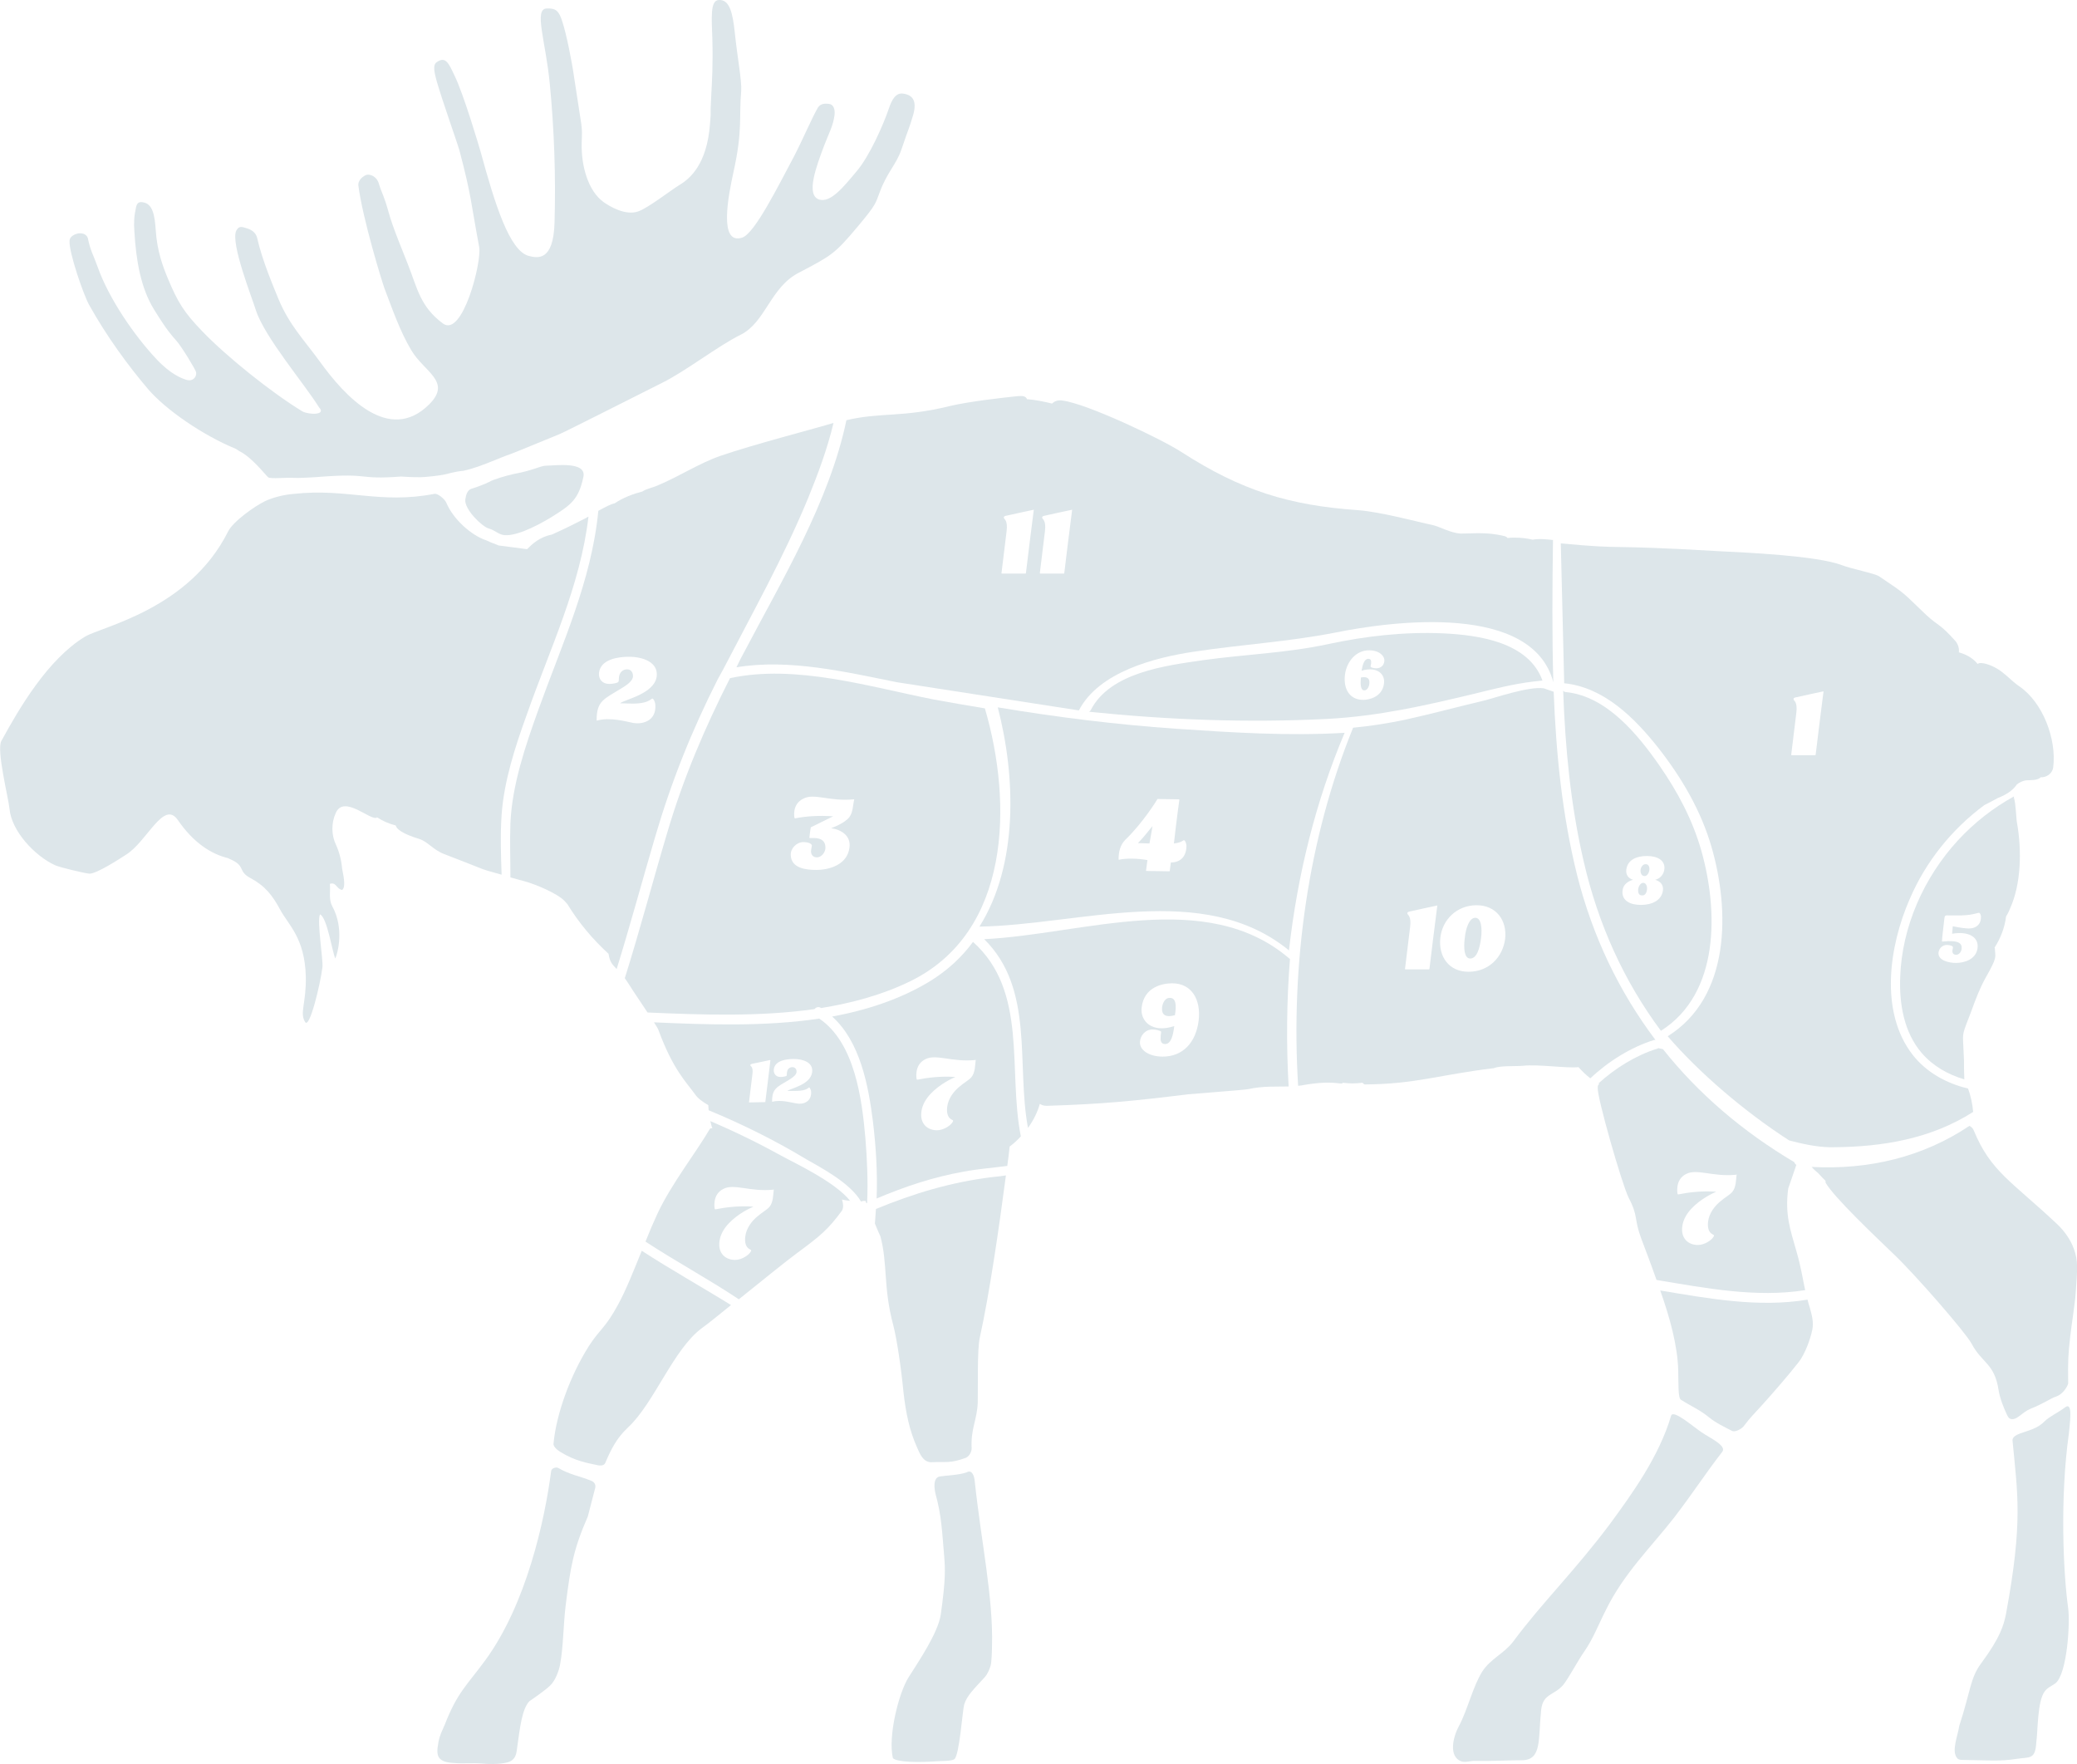 <?xml version="1.0" encoding="UTF-8" standalone="no"?>
<!-- Generator: Adobe Illustrator 23.0.3, SVG Export Plug-In . SVG Version: 6.00 Build 0)  -->

<svg
   xmlns:dc="http://purl.org/dc/elements/1.1/"
   xmlns:cc="http://creativecommons.org/ns#"
   xmlns:rdf="http://www.w3.org/1999/02/22-rdf-syntax-ns#"
   xmlns:svg="http://www.w3.org/2000/svg"
   xmlns="http://www.w3.org/2000/svg"
   xmlns:sodipodi="http://sodipodi.sourceforge.net/DTD/sodipodi-0.dtd"
   xmlns:inkscape="http://www.inkscape.org/namespaces/inkscape"
   version="1.1"
   id="Layer_1"
   x="0px"
   y="0px"
   viewBox="0 0 612 519.7"
   style="enable-background:new 0 0 612 519.7;"
   xml:space="preserve"
   sodipodi:docname="los2.svg"
   inkscape:version="0.92.4 (unknown)"><defs
   id="defs431" /><sodipodi:namedview
   pagecolor="#ffffff"
   bordercolor="#666666"
   borderopacity="1"
   objecttolerance="10"
   gridtolerance="10"
   guidetolerance="10"
   inkscape:pageopacity="0"
   inkscape:pageshadow="2"
   inkscape:window-width="1366"
   inkscape:window-height="703"
   id="namedview429"
   showgrid="false"
   inkscape:zoom="16.594189"
   inkscape:cx="475.83916"
   inkscape:cy="263.22056"
   inkscape:window-x="1280"
   inkscape:window-y="0"
   inkscape:window-maximized="1"
   inkscape:current-layer="kostrets-losya" />
<style
   type="text/css"
   id="style354">
	.st0{fill:#DDE6EA;}
</style>
<path
   class="st0"
   d="M266.2,27.6c-2.2-0.4-3.4,1.7-4.3,4.4c-1.6,4.7-5.7,14.1-9.6,18.6c-3.7,4.4-7.5,9.2-10.9,8.2  c-4.1-1.3-0.8-9.9,1.4-15.8c1.4-3.7,2.7-5.9,3.1-9.1c0.2-1.7-0.3-3.2-1.7-3.3c-0.9-0.1-2.4-0.2-3.2,1.1c-2,3.5-4.3,9.1-7.1,14.5  c-4.5,8.4-11.5,22.6-15.2,23.8c-7,2.3-4.1-12.3-2.6-19.2c2.8-12.6,1.6-16.1,2.3-24c0.2-3.1-1.1-9.6-1.9-17.3  c-0.6-5.6-1.5-9.7-4.7-9.5c-2.6,0.1-2.1,5.4-1.9,11.5c0.2,7.4-0.1,12.6-0.3,16.1c-0.5,9,0.1,2.9-0.4,9c-0.9,11.7-5.8,16-9,17.9  c-2.6,1.6-9.4,6.9-12.2,7.8c-3.7,1.3-8.4-1.5-10.2-2.8c-4.4-3.2-6.6-10.4-6.4-17.5c0.2-5.4,0.2-3-2.2-19c-0.7-5-2.3-13-3.5-16.6  c-1-3.3-2-4-4.6-3.9c-3.9,0.1-0.3,9.6,0.9,22.2c1.3,13.4,1.8,27.3,1.4,40.8c-0.3,11.7-5.1,10.5-7.6,9.9c-5.7-1.5-10-15.4-14.1-30.4  c-0.6-2.1-5.1-17.3-7.8-22.8c-1.7-3.6-2.6-5.7-5.2-3.9c-0.9,0.6-1.1,1.8,0,5.7c1.9,6.5,5.9,17.6,6.7,20.4  c3.6,13.7,3.2,14.5,5.8,28.4c0.8,4.3-4.9,26.8-10.7,22.5c-6.7-5-7.5-10.3-10.3-17.4c-1.3-3.4-4.5-10.9-5.7-15.4  c-1.5-5.4-1.9-5.2-2.9-8.5c-0.7-2.2-2.7-2.7-3.5-2.5c-0.9,0.2-2.7,1.5-2.5,3.2c1.3,9.9,6.9,28.1,7.7,30.3c2.3,6,4.5,12.5,7.9,18.2  c3.8,6.4,12,9.2,5.3,15.9c-11.9,11.9-25-2.5-32.2-12.5c-4.9-6.7-9-10.8-12.2-18.4c-1.6-3.9-4.9-11.7-6.3-18  c-0.5-2.2-2.5-2.8-3.6-3.1c-0.8-0.2-1.8-0.7-2.6,0.9c-1.7,3.7,4.7,19.8,5.8,23.4c2.6,8,14.4,21.8,18.6,28.6c2.3,2.4-3.1,2.2-4.9,1.2  c-8.9-5.4-22.2-16-29.5-23.6c-5.4-5.6-7.2-8.5-10.2-15.7c-1.4-3.4-3.1-7.9-3.5-14c-0.3-4.5-0.9-7.9-3.8-8.3c-1.2-0.2-1.7,0.2-2,1.4  c-0.6,2.7-0.7,4.7-0.5,7.2c0.5,8.6,1.9,16.7,5.8,23c3.9,6.3,5.1,7.5,6.5,9.1c1.5,1.6,5.8,8.7,5.9,9.4c0.2,1.4-1,2.8-2.9,2.2  c-1.3-0.4-4.6-1.6-8.8-6.1c-6.5-6.9-14-17.8-17.3-27.1c-1.2-3.4-2.2-4.9-2.9-8.5c-0.4-1.4-2-1.6-3-1.4c-0.8,0.2-2.4,0.8-2.4,2.2  c-0.2,3.4,4.1,15.8,5.7,18.7c5.2,9.4,11.7,18.2,17.4,24.9c5.3,6.2,16.3,13.7,25.8,17.6c0.4,0.2,0.8,0.5,1.1,0.7  c3.7,1.8,7.5,6.8,8.5,7.7c0.6,0.6,5.8,0,7.7,0.2c0.8,0.1,6.6-0.2,7.4-0.3c15.5-1.2,10.9,0.9,24.1-0.1c2.1,0.1,2.4,0.2,5.8,0.2  c1.2,0,5.8-0.5,7-0.8c3.1-0.8,4.4-1,5.6-1.1c5-1.1,10.7-3.9,13.8-4.9c0.7-0.2,13.9-5.7,14.5-5.9c2.3-1,23-11.5,30.2-15.1  c6.9-3.4,16.5-10.9,23.2-14.2c7.3-3.7,8.7-13.9,17-18.2c9.7-5.1,10.6-5.5,17.4-13.6c5.7-6.8,5.2-6.8,6.5-10.1  c2.2-6,4.9-8.2,6.4-12.6c2.4-7.1,2.2-5.9,3.5-10.3C270.2,29.8,269,28,266.2,27.6z"
   id="path356" />
<path
   class="st0"
   d="M147.8,240.1c0.7-10,4-20.1,7.4-29.5c6.8-19.4,15.8-37.9,18.2-58.4c-0.2,0.1-0.4,0.2-0.7,0.4  c-2.9,1.5-6.3,3.2-10.1,4.9c-3.6,0.7-5.8,2.8-7.3,4.3c-2.8-0.4-5.6-0.7-8.4-1.1c-0.8-0.4-2-0.7-3.6-1.5c-4.3-1.4-9.7-6.1-11.8-11.1  c-0.4-1-2.5-2.8-3.5-2.6c-16,3.1-25.8-1.7-41.3,0c-3.1,0.2-6.7,1.2-8.7,2.2c-2.9,1.4-9.3,5.9-10.8,8.9c-11.5,23-37.3,28-42.2,31  c-11,6.7-19.4,21.2-24.6,30.7c-1.5,2.7,2.1,16.8,2.4,20c0.6,6.6,7.5,13.9,13.4,16.6c1.2,0.6,8.8,2.4,10.1,2.5  c2.1,0.1,9-4.4,10.7-5.5c6.3-3.8,11.2-16.4,15.4-10.3c4.6,6.7,9.8,10,14.7,11.2c0.5,0.2,1,0.5,1.5,0.7c3.6,1.8,1.6,3.3,5.2,5.2  c4.3,2.3,6.5,5.1,8.8,9.4c2.4,4.4,7.2,8.3,7.5,19.5c0.2,7.9-1.9,10.8-0.2,13.5c1.3,2.2,4.5-11.2,5.1-16.1c0.3-1.9-1.7-13.9-0.7-15.6  c2.1,0.9,3.6,11.1,4.5,13c0.7-1.6,2.7-8.8-0.9-15.4c-1.1-2-0.5-4.3-0.7-6.6c1.9-0.6,1.9,1.5,3.6,1.8c1.3-0.9,0.2-5,0-6.3  c-0.2-2.4-0.8-4.8-1.8-7c-1.4-2.9-1.4-6.4-0.1-9.3c2.4-5.8,10.7,2.7,12.2,1.2c1.7,1.1,3.5,1.9,5.5,2.4c0.2,1,1.8,2.4,7,4  c2.3,0.7,4.1,3.2,7.2,4.4c3.7,1.4,9.5,3.7,10.5,4.1c1.1,0.5,3.5,1.2,6.5,2C147.6,251.9,147.4,246,147.8,240.1z"
   id="path358" />
<path
   class="st0"
   d="M171.9,140.5c1-4.7-8.5-3.3-11-3.3c-1.6,0-3.8,1.4-9.3,2.4c-2.4,0.5-6.4,1.7-7.5,2.4c-1.1,0.6-4.4,1.8-5.2,2  c-1.2,0.4-1.6,1.8-1.8,3.2c-0.3,2.9,5,8,6.9,8.5c1.8,0.5,2.5,1.5,4.2,1.9c3.2,0.6,9.1-2.1,14.2-5.2  C168.2,148.8,170.5,147.2,171.9,140.5z"
   id="path360" />
<path
   class="st0"
   d="M189.1,368.5c-2.4,5.9-4.6,11.5-7,15.9c-3.8,7-5.4,7.2-8.6,12.2c-5.5,8.7-9.6,20-10.4,28.7  c-0.1,0.6,0.5,1.5,1.9,2.4c4.5,2.8,8,3.3,11.2,4c0.5,0.1,1.7,0.2,2.1-0.6c1.8-4.2,3.4-7.4,6.7-10.5c7.7-7.1,13.4-23.1,21.8-29.3  c1.7-1.2,4.9-3.8,8.6-6.8C206.7,379.1,197.7,374.1,189.1,368.5z"
   id="path362" />
<path
   class="st0"
   d="M296.4,346.3c-1.4,0.2-2.7,0.4-4.1,0.5c-12.1,1.5-23.1,4.8-34.2,9.4c-0.1,1.4-0.2,2.8-0.3,4.3  c0.8,2,1.5,3.5,1.6,3.7c2.2,8,0.8,15,3.8,26.2c1,3.8,2.3,12.3,3,19.6c0.7,6.3,1.8,11.5,4,16.4c0.8,1.8,1.7,4.3,4.1,4.4  c4.7-0.2,5.6,0.4,10.3-1.3c0.9-0.4,1.7-1.6,1.7-2.8c-0.3-5.8,1.6-8.3,1.8-13.5c0.1-4.2-0.2-15.6,0.6-19.1  C291.5,381.5,294.4,361.6,296.4,346.3z"
   id="path364"
   inkscape:label="golyashka-losya" />
<path
   class="st0"
   d="M611.1,368c-1-2.8-2.8-5.3-4.9-7.3c-13.5-12.7-19.6-15.5-24.6-27.6c-0.2-0.6-0.7-1.1-1.3-1.4  c-13.7,9.2-29.7,13-46.5,12.1c0.6,0.7,1.3,1.3,2,1.9c0.7,0.8,1.4,1.5,2.1,2.2c0,0.2,0,0.3,0,0.5c2.3,4.2,15.1,16.3,20.2,21.2  c6.3,6,21,22.9,22.8,26.2c3.1,5.9,6.8,5.8,8,13.8c0.4,2.5,1.6,5.4,2.5,7.3c0.4,0.9,0.9,1.3,1.8,1.2c1.5-0.2,2.7-2,5-3  c4.4-1.8,6-3.1,7.5-3.6c2.3-0.7,3.6-3.3,3.7-3.9c-0.1-6.6,0-8.6,0.6-13.8c0.3-2.9,1.4-9.7,1.6-12.7  C612.1,373.9,612.4,371.6,611.1,368z"
   id="path366"
   inkscape:label="golyashka-losya" />
<path
   class="st0"
   d="M532.6,382.9c-14.3,2.4-29.1-0.3-43.4-2.7c2.8,7.9,5.1,16.2,5.3,23.5c0.1,3.8-0.1,8.2,0.8,8.7  c2.8,1.8,5.5,2.9,8.3,5.2c2.1,1.7,4.5,2.8,6.8,4c0.9,0.4,2.7-0.6,3.3-1.3c2.4-3.1,2.3-2.8,5.2-6c3.1-3.4,8.3-9.4,11.1-13  c1.8-2.3,3.4-6.6,4-9.5c0.5-2.3-0.2-4.6-0.8-6.8C532.9,384.2,532.8,383.6,532.6,382.9z"
   id="path368" />
<path
   class="st0"
   d="M143.1,489c-5.4,7.4-8.3,9.5-12,19c-0.9,2.2-1.4,2.8-1.9,5.2c-0.4,2.3-0.8,4.5,1.2,5.5c0.9,0.5,2,0.6,3.1,0.7  c3.8,0.3,5.2-0.1,9,0.2c1.8,0.2,6.2,0.2,7.9-0.7c1.3-0.7,1.7-1.8,1.9-3.4c0.9-6.5,1.5-12,3.7-14.3c0.9-0.6,4.8-3.3,6.1-4.6  c1.6-1.5,2.6-4.5,2.9-6c1-5.2,1-12.3,1.7-17.8c1.4-11.1,2.2-16.2,6.5-26l2.2-8.5c0.1-0.4,0.1-1.5-1.1-2c-4-1.6-6.1-1.7-9.8-3.8  c-0.7-0.4-2,0.1-2.1,0.9C160.5,448,155.1,472.5,143.1,489z"
   id="path370" />
<path
   class="st0"
   d="M278.2,458.4c0.3,3.7,0.5,6.7-1,17.3c-0.8,5.4-6.6,13.9-9.5,18.5s-6.1,17.4-4.6,23.8c1.3,1.2,7.4,1.3,13.1,0.9  c1-0.1,4.2,0,5-0.6c1.5-1.1,2.4-14.3,2.9-16.1c0.8-2.7,3.1-4.8,6-8c0.9-1,1.4-2.2,1.8-3.5c0.3-1.1,0.4-4.6,0.4-5.8  c0.4-14.2-3.2-30.7-5.1-48.6c-0.1-1.2-0.7-3.5-2.4-2.5c-2.3,0.8-6,0.9-7.9,1.2c-2.1,0.4-1.6,3.7-1.2,5.3  C277.4,446.4,277.6,451.3,278.2,458.4z"
   id="path372" />
<path
   class="st0"
   d="M474.3,449.1c-10.5,14-19.7,22.8-28.4,34.5c-2.7,3.6-6.6,5-9.1,8.8c-2.8,4.4-4.3,11.2-6.9,16.1  c-1.9,3.5-3,9,0.6,10.4c1.3,0.5,2.8-0.2,4.2-0.1c4.8,0.1,9.8-0.2,13.7-0.2c6,0,4.8-6.2,5.7-14.7c0.5-5.1,3.9-4.3,6.6-7.6  c1.7-2.2,4.2-7,6.1-9.7c2.7-3.9,4.2-8,6.4-12.3c5.3-10.8,13.4-18.6,20.1-27.2c5.6-7.3,9.3-13.1,14.2-19.4c1.3-1.8-3.6-4-6.1-5.7  c-2.9-2-8.4-6.8-9-4.9C488.9,429,481,440,474.3,449.1z"
   id="path374" />
<path
   class="st0"
   d="M608.4,414.7c-2.3,1.7-4.5,2.6-6,4.1c-2,2-4.2,2.5-7.1,3.5c-1,0.4-2.4,1-2.3,2.1c1.5,15.9,3.1,23.9-1.9,51  c-0.7,3.5-1.7,7-7.3,14.6c-3.3,4.4-3.1,8.1-6.5,18.5c-0.4,2.9-2.4,7.4-0.6,9.5c0.3,0.4,0.9,0.5,1.4,0.5c7.9,0.1,11,0.5,16.1-0.3  c3.9-0.6,5.5,0.3,5.8-4.8c0.5-3.6,0.3-12.2,2.5-15.1c0.8-1.1,2.1-1.6,3.2-2.4c3.4-2.9,4.3-17.6,3.7-22.1c-1.4-9.9-2.5-32.1,0.2-51.4  C609.8,419.7,611,412.6,608.4,414.7z"
   id="path376" />
<path
   class="st0"
   d="M212.3,134.3c-6.4,2.2-12.9,6.5-19.2,9c-1.1,0.4-2.8,0.8-3.8,1.5c-2.7,0.7-5.7,1.8-8.2,3.5  c-1.1,0.2-2.6,1-4.8,2.2c-2,20.7-10.7,39.2-17.7,58.7c-3.8,10.6-7.7,22-8.2,33.3c-0.2,5.4,0,10.7,0,16c1.3,0.4,2.7,0.7,4,1.1  c3.1,0.8,9.9,3.6,12,5.9c0.3,0.3,0.5,0.6,0.8,0.9c3.3,5.4,7.4,10.3,12.1,14.6c0.4,2.5,1.1,3.1,2.4,4.5c4-12.9,7.5-25.9,11.3-38.8  c4.8-16.4,10.8-31.4,18.5-46.6l1.6-2.9c8.6-16.6,17.8-33,25-50.4c2.9-7.1,5.7-14.6,7.5-22.2C240.8,126.1,221.8,131,212.3,134.3z   M193.5,199.3c-0.7,5.1-9.2,6.7-10.8,7.9l3.7,0.1c5.4,0,5.5-1.9,6-1.4c0.4,0.3,0.7,1.3,0.7,1.8c0.3,4.4-3.3,5.8-6.5,5.3  c-2.1-0.4-6.8-1.8-10.7-0.7c0,0-0.1,0-0.1-0.1c0-5.7,2.1-6.2,7.3-9.4c2.2-1.3,3.3-2.4,3.4-3.4s-0.4-2.2-1.7-2.2  c-1.2,0-2.2,0.8-2.4,2.2c-0.1,0.7,0,1.2-0.2,1.5s-1.5,0.6-2.7,0.6c-2.1,0-3.2-1.5-3-3.3c0.5-4,5.7-4.7,8.8-4.7  C189.3,193.5,194,195,193.5,199.3z"
   id="sheya-losya"
   inkscape:label="sheya-losya" />
<path
   class="st0"
   d="M457.6,159.1c-0.9-0.1-4-0.5-6-0.1c-1.7-0.4-3.4-0.6-5.2-0.6c-0.8,0-1.5,0-2.2,0.1c-0.2-0.3-0.6-0.5-1.1-0.6  c-5-1.2-8.8-0.7-12.8-0.7c-2.9-0.2-6.3-2.1-8.1-2.5c-4.4-0.9-15.3-3.9-22.1-4.4c-20.1-1.4-34.3-5.7-52.1-17.2  c-5.7-3.7-27.7-14.2-35-15.1c-1.3-0.2-2.3,0.2-3,0.9c-2.4-0.6-4.9-1.1-7.4-1.3c-0.3-0.9-1.3-1-2.6-0.9c-4.1,0.4-14.6,1.6-20,2.9  c-14.2,3.5-20.5,1.8-30.6,4.2c-5,24-19.2,47.5-29.9,67.9c-0.9,1.6-1.7,3.2-2.5,4.9c15.5-2.6,32.3,1.4,47.3,4.4l53.6,8.3  c5.9-11.4,22.5-15.6,33.9-17.3c13.8-2.1,27.7-2.9,41.5-5.6c17.2-3.5,58.2-8.8,64.4,14.6C457.3,187,457.4,173,457.6,159.1z   M304.6,150.3c-0.4,2.8-2.3,18.5-2.3,18.5c0,0.2-0.2,0.2-0.2,0.2h-6.9c0,0-0.1,0-0.1-0.2l1.5-12.3c0.4-3.2-0.7-3.5-0.8-3.9  c-0.1-0.4,0.2-0.6,0.9-0.7c0.3-0.1,7.8-1.7,7.8-1.7S304.7,150.1,304.6,150.3z M313.6,168.8c0,0.2-0.2,0.2-0.2,0.2h-6.9  c0,0-0.1,0-0.1-0.2l1.5-12.3c0.4-3.2-0.7-3.5-0.8-3.9c-0.1-0.4,0.2-0.6,0.9-0.7c0.3-0.1,7.8-1.7,7.8-1.7s0.1-0.1,0.1,0.1  C315.5,153.1,313.6,168.8,313.6,168.8z"
   id="koreyka-losya"
   inkscape:label="koreyka-losya" />
<path
   class="st0"
   d="M290.2,208.7c-5-0.8-10-1.7-15-2.6c-18.9-3.7-40.7-10.5-60.1-6.3c-7.4,14.6-13.7,29.3-18.4,45.2  c-4.3,14.4-8.1,28.9-12.6,43.2c0.5,0.7,1.1,1.6,1.8,2.7c0.4,0.7,2.8,4.2,4.9,7.4c16,0.7,33,1.3,49.2-1c0.4-0.5,1.1-0.8,1.8-0.4  c0,0,0.1,0,0.1,0.1c9.2-1.5,18.1-3.9,26.3-7.9C297.9,274.6,298.4,236.6,290.2,208.7z M250.3,249.7c-0.6,5-5.8,6.6-9.8,6.6  c-2.8,0-7.4-0.4-7.5-4.4c-0.1-1.9,1.7-3.8,3.7-3.8c1.8,0,2.4,0.6,2.5,0.9c0.1,0.1-0.1,0.6-0.2,1.4c-0.2,1.4,0.6,2.2,1.7,2.2  c1.2,0,2.3-1.2,2.5-2.5c0.1-1.3-0.2-3.2-3.4-3.2h-1.2c0,0-0.1,0-0.1-0.2c0,0,0.2-1.9,0.4-2.9c0-0.1,0-0.1,0.1-0.1c0,0,6.1-3,6.5-3.2  c-4.4-0.3-8.2,0-11.2,0.6c-0.1,0-0.2-0.1-0.2-0.1s-0.9-4,2.6-5.7c3.2-1.7,7.8,0.9,14.8,0.2c0.1,0,0.2,0,0.2,0.1  c-0.4,1.4-0.3,3.6-1.4,5.1c-1.4,1.9-5.4,3.3-5.4,3.3C247.8,244.4,250.8,246.2,250.3,249.7z"
   id="lopatka-losya"
   inkscape:label="lopatka-losya" />
<g
   id="vyrezka-losya"
   inkscape:label="vyrezka-losya">
	<path
   class="st0"
   d="m 402,203.4 c 1.1,0 1.5,-1.6 1.5,-2.1 0.1,-1.2 -0.4,-2.1 -2.5,-1.7 -0.2,2 -0.1,3.8 1,3.8 z"
   id="path384"
   inkscape:connector-curvature="0"
   style="fill:#dde6ea"
   inkscape:label="vyrezka-losya" />
	<path
   class="st0"
   d="m 425.2,186.6 c -11.4,-0.5 -22.9,0.8 -34,3.2 -12.1,2.6 -24.5,3 -36.7,4.7 -11,1.6 -27.4,3.6 -33.1,14.7 -0.1,0.2 -0.3,0.4 -0.5,0.5 23.3,2.4 46.8,3.3 70.3,2.1 15,-0.8 28.6,-3.9 43.2,-7.4 5.7,-1.4 11.5,-2.9 17.4,-3.6 0.8,-0.1 1.7,-0.2 2.7,-0.3 -4.1,-11.3 -18.7,-13.4 -29.3,-13.9 z m -22,7.5 c -1.2,0 -1.7,1.7 -2,3.5 4.8,-1.4 7,1.2 6.6,3.8 -0.5,4 -4.5,4.8 -6.1,4.8 -4.1,0 -5.9,-3.3 -5.4,-7.4 0.5,-4 3.4,-7.3 7.2,-7.2 3,0 4.6,1.8 4.4,3.2 -0.1,1.2 -1,2.1 -2.4,2.1 -0.8,0 -1.6,-0.3 -1.6,-0.4 -0.1,-0.2 0,-0.5 0.1,-1 0.1,-0.7 0,-1.4 -0.8,-1.4 z"
   id="path386"
   inkscape:connector-curvature="0"
   style="fill:#dde6ea" />
</g>
<g
   id="kostrets-losya"
   inkscape:label="kostrets-losya">
	<path
   class="st0"
   d="m 484.9,254.6 c -0.8,0 -1.4,0.8 -1.5,1.7 -0.1,0.8 0.3,1.8 1.1,1.8 0.8,0.1 1.4,-0.9 1.5,-1.8 0.1,-1 -0.3,-1.7 -1.1,-1.7 z"
   id="path390"
   inkscape:connector-curvature="0"
   style="fill:#dde6ea"
   inkscape:label="kostrets-losya" />
	<path
   class="st0"
   d="m 484.2,260.1 c -0.8,0 -1.4,1 -1.5,1.9 -0.1,1.2 0.3,1.8 1.1,1.8 0.8,0.1 1.4,-0.6 1.5,-1.8 0.1,-0.9 -0.3,-1.9 -1.1,-1.9 z"
   id="path392"
   inkscape:connector-curvature="0"
   style="fill:#dde6ea"
   inkscape:label="kostrets-losya" />
	<path
   class="st0"
   d="m 501.3,250.6 c -2.6,-9.1 -6.9,-17.2 -12.3,-25 -6.4,-9.2 -15.6,-20.5 -27.6,-21.7 -0.4,0 -0.6,-0.2 -0.8,-0.4 0.6,16.9 2.2,33.7 6,50.1 4.3,18.8 12,35.6 22.8,50.1 17.4,-11 16.9,-35.5 11.9,-53.1 z m -10.9,5.6 c -0.2,1.5 -1.3,2.7 -2.7,3 1.4,0.4 2.5,1.4 2.3,3.1 -0.4,3.2 -3.6,4.3 -6.4,4.3 h -0.2 c -2.8,0 -5.7,-1.1 -5.3,-4.3 0.2,-1.7 1.6,-2.7 3.1,-3.1 -1.4,-0.4 -2.2,-1.5 -2,-3 0.4,-3 3.2,-4 6,-4 h 0.2 c 2.8,0 5.4,1.2 5,4 z"
   id="path394"
   inkscape:connector-curvature="0"
   style="fill:#dde6ea" />
</g>
<path
   class="st0"
   d="M255,335.4c-1-11.5-3.1-28.2-13.6-35.3c-16,2.4-33,1.8-48.7,1.1c0.8,1.2,1.3,2.1,1.4,2.5  c4.3,11.6,8.2,15.2,10.7,18.7c0.8,1.2,2.2,2.2,3.9,3.2c0,0.5,0.1,1,0.1,1.5c9.9,4.1,19.6,8.9,28.7,14.4c3.8,2.2,13,6.9,16.2,12.5  c0.5-0.2,0.9-0.2,1.3-0.2c0.1,0.2,0.2,0.4,0.3,0.7c0.1,0,0.1,0,0.2-0.1C255.8,348,255.5,341.7,255,335.4z M225.5,324.7  C225.5,324.8,225.4,324.8,225.5,324.7l-4.7,0.1c0,0-0.1,0-0.1-0.1l1-8.2c0.3-2.2-0.5-2.3-0.6-2.6c-0.1-0.2,0.1-0.4,0.6-0.5  c0.2,0,5.2-1.1,5.2-1.1s0.1,0,0.1,0.1C226.8,314.3,225.5,324.7,225.5,324.7z M239.3,315.9c-0.5,3.7-6.2,4.7-7.3,5.5h2.5  c3.6,0,3.7-1.2,4-1c0.2,0.2,0.5,0.9,0.5,1.2c0.2,2.9-2.2,3.9-4.3,3.5c-1.4-0.2-4.5-1.2-7.1-0.5c0,0-0.1,0-0.1-0.1  c0-3.8,1.4-4.2,4.9-6.3c1.5-0.9,2.2-1.6,2.3-2.3c0.1-0.7-0.3-1.5-1.2-1.5c-0.8,0-1.5,0.5-1.6,1.5c-0.1,0.5,0,0.8-0.1,1  c-0.1,0.2-1,0.4-1.8,0.4c-1.4,0-2.1-1-2-2.2c0.3-2.7,3.8-3.1,5.9-3.1C236.6,312,239.7,313,239.3,315.9z"
   id="grudinka-losya-na-kosti"
   inkscape:label="grudinka-losya-na-kosti" />
<path
   class="st0"
   d="M286.7,277.5c-3.3,4.5-7.5,8.4-12.7,11.6c-8.7,5.3-18.6,8.5-28.8,10.4c8.3,7.4,10.7,20.5,12,30.8  c0.9,7.4,1.4,15.1,1.1,22.8c8.3-3.5,16.6-6.3,25.6-7.9c4.1-0.8,8.5-1.1,12.9-1.7c0.3-2,0.5-3.9,0.7-5.7c1.2-0.9,2.3-1.9,3.3-3  C296.9,315.2,303,292.1,286.7,277.5z M286.2,317.4c-0.8,0.9-2.3,1.7-3.3,2.6c-1.8,1.4-3.5,3.6-3.8,6.1c-0.1,0.8-0.1,1.7,0.2,2.5  c0.6,1.5,1.8,1.2,1.5,1.8c-0.5,1.1-2.7,2.6-4.7,2.6c-2.8,0-5.1-1.9-4.6-5.5c0.5-4,4.3-7,7.1-8.7c0.8-0.5,2.8-1.5,2.9-1.5  c-4.4-0.3-8.2,0.2-11.2,0.8c-0.1,0-0.2-0.1-0.2-0.1s-0.9-4.2,2.5-5.9c3.2-1.7,7.8,0.9,14.8,0.2c0-0.1,0.1-0.1,0.1,0  C287.3,313.7,287.4,316,286.2,317.4z"
   id="path400" />
<path
   class="st0"
   d="M250.5,353.8c-4.4-5.6-16.5-11.2-19.9-13.1c-6.9-3.8-14-7.3-21.3-10.4c0.2,0.7,0.3,1.4,0.6,2.1  c-0.4,0-0.7,0-0.8,0.3c-3.9,6.7-11.2,16-15.3,24.7c-1.3,2.8-2.5,5.6-3.6,8.4c9,5.9,18.5,11,27.5,17c6.6-5.3,14-11.3,17-13.5  c7.2-5.3,9.3-7.1,13.3-12.5c0.6-0.8,0.5-2.1,0.1-3.4C248.8,353.6,249.7,353.7,250.5,353.8z M226.7,355.6c-0.8,0.9-2.3,1.7-3.3,2.6  c-1.8,1.4-3.5,3.6-3.8,6.1c-0.1,0.8-0.1,1.7,0.2,2.5c0.6,1.5,1.8,1.2,1.5,1.8c-0.5,1.1-2.7,2.6-4.7,2.6c-2.8,0-5.1-1.9-4.6-5.5  c0.5-4,4.3-7,7.1-8.7c0.8-0.5,2.8-1.5,2.9-1.5c-4.4-0.3-8.2,0.2-11.2,0.8c-0.1,0-0.2-0.1-0.2-0.1s-0.9-4.2,2.5-5.9  c3.2-1.7,7.8,0.9,14.8,0.2c0-0.1,0.1-0.1,0.1,0C227.8,351.9,227.9,354.2,226.7,355.6z"
   id="golyashka-losya"
   inkscape:label="golyashka-losya" />
<g
   id="pashina-losya"
   inkscape:label="pashina-losya">
	<path
   class="st0"
   d="m 434.7,270.4 c -1.7,0 -2.8,2.9 -3.1,6 -0.4,3.1 -0.1,6 1.6,6 1.9,0 2.8,-2.8 3.2,-6 0.4,-3.1 0,-6 -1.7,-6 z"
   id="path404"
   inkscape:connector-curvature="0"
   style="fill:#dde6ea" />
	<path
   class="st0"
   d="m 464.7,257.8 c -4.4,-17.7 -6.2,-35.8 -6.9,-54 l -2.9,-1 c -4.4,-0.7 -15,3 -17.6,3.6 -7.7,1.8 -15.3,3.9 -23.1,5.6 -5.1,1.1 -10.3,1.9 -15.5,2.4 -13.3,32.7 -18.4,69.8 -16.2,105.5 0.3,0 0.6,-0.1 0.9,-0.1 9.8,-1.8 11.8,0 12.3,-0.8 0.9,0.1 1.9,0.2 2.8,0.2 1,0 2,-0.1 3,-0.2 0.2,0.3 0.4,0.4 0.6,0.5 15.1,-0.1 21.6,-2.8 38.1,-4.8 1.8,-0.8 6.7,-0.5 8.5,-0.7 4.6,-0.5 13.1,0.8 16.4,0.4 1.1,1.2 2.2,2.3 3.5,3.3 5.3,-5 12,-9.2 18.8,-11.3 0.1,0 0.3,0 0.4,0 -10.7,-14.2 -18.5,-30.4 -23.1,-48.6 z m -41.2,9.1 c -0.4,2.8 -2.3,18.5 -2.3,18.5 0,0.2 -0.2,0.2 -0.2,0.2 h -6.9 c 0,0 -0.1,0 -0.1,-0.2 l 1.5,-12.3 c 0.4,-3.2 -0.7,-3.5 -0.8,-3.9 -0.1,-0.4 0.2,-0.6 0.9,-0.7 0.3,-0.1 7.8,-1.7 7.8,-1.7 0,0 0.2,-0.1 0.1,0.1 z m 20,9.7 c -0.7,5.4 -4.8,9.7 -10.8,9.7 -5.8,0 -8.9,-4.5 -8.3,-10 0.6,-5.4 4.9,-9.6 10.7,-9.6 5.8,0 9,4.5 8.4,9.9 z"
   id="path406"
   inkscape:connector-curvature="0"
   style="fill:#dde6ea" />
</g>
<path
   class="st0"
   d="M529.3,343.2c-0.3-0.2-0.5-0.5-0.6-0.8c-15.2-9-28.3-20.2-38.7-33.3l-1.4-0.3c-0.1,0.1-0.2,0.2-0.4,0.2  c-6.1,1.9-12.3,5.7-17.2,10.2c0.1,0,0.2,0.1,0.2,0.2c-0.3,0.2-0.5,0.6-0.4,1.2c-0.3,2.4,7.1,28.3,9.1,32.3c2.9,5.5,1.5,6.1,3.7,12  c1.4,3.7,3,7.9,4.5,12.2c14.4,2.4,29.4,5.3,43.8,3c-0.8-3.7-1.2-6.7-2.5-11.2c-1.9-6.7-3.5-11-2.5-18.7 M510.4,351.2  c-0.8,0.9-2.3,1.7-3.3,2.6c-1.8,1.4-3.5,3.6-3.8,6.1c-0.1,0.8-0.1,1.7,0.2,2.5c0.6,1.5,1.8,1.2,1.5,1.8c-0.5,1.1-2.7,2.6-4.7,2.6  c-2.8,0-5.1-1.9-4.6-5.5c0.5-4,4.3-7,7.1-8.7c0.8-0.5,2.8-1.5,2.9-1.5c-4.4-0.3-8.2,0.2-11.2,0.8c-0.1,0-0.2-0.1-0.2-0.1  s-0.9-4.2,2.5-5.9c3.2-1.7,7.8,0.9,14.8,0.2c0-0.2,0.1-0.2,0.1,0C511.5,347.5,511.6,349.8,510.4,351.2z"
   id="path410"
   inkscape:label="golyashka-losya" />
<g
   id="grudinka-losya"
   inkscape:label="grudinka-losya">
	<path
   class="st0"
   d="m 344.6,294 c -1.6,0 -2.2,2.2 -2.2,3 -0.1,1.8 0.8,2.9 3.8,2.1 0.5,-3 0.3,-5.2 -1.6,-5.1 z"
   id="path412"
   inkscape:connector-curvature="0"
   style="fill:#dde6ea"
   inkscape:label="grudinka-losya" />
	<path
   class="st0"
   d="m 380.1,282.5 c -0.1,0 -0.1,-0.1 -0.2,-0.1 -24.5,-21 -60.9,-7.1 -89.9,-5.7 14.9,14.7 9.4,36.8 12.9,55.6 1.6,-2.2 2.8,-4.6 3.5,-7.1 0.4,0.3 1,0.6 2,0.6 16.3,-0.5 25.5,-1.4 41.7,-3.4 1.9,-0.2 15.8,-1.2 17.6,-1.5 4.5,-1 8.4,-0.7 12,-0.8 -0.7,-12.4 -0.6,-25 0.4,-37.6 z m -26.9,18.1 c -0.8,6.7 -4.8,10.7 -10.6,10.7 -4,0 -6.9,-1.9 -6.7,-4.4 0.1,-1.7 1.5,-3.6 3.7,-3.6 1.2,0 2.3,0.4 2.5,0.6 0.1,0.3 -0.1,0.8 -0.1,1.5 -0.1,1 0,2.2 1.3,2.2 1.8,0 2.4,-2.7 2.7,-5.3 -6.6,2.2 -10.1,-1.5 -9.6,-5.5 0.7,-6 6.1,-7.1 9,-7.1 5.8,0 8.5,4.9 7.8,10.9 z"
   id="path414"
   inkscape:connector-curvature="0"
   style="fill:#dde6ea"
   inkscape:label="grudinka-losya" />
</g>
<g
   id="rebra-losya"
   inkscape:label="rebra-losya">
	<path
   class="st0"
   d="m 338.7,248.5 0.9,-5.1 c -0.5,0.5 -2.5,3.2 -4.3,5 z"
   id="path418"
   inkscape:connector-curvature="0"
   style="fill:#dde6ea"
   inkscape:label="rebra-losya" />
	<path
   class="st0"
   d="m 346.5,214.7 c -17.5,-1.2 -35.1,-3.4 -52.5,-6.3 5.3,20.4 6.1,46.3 -5.4,64.6 29.6,-0.5 66,-13.6 91.2,7 2.5,-22.2 7.9,-44 16.4,-64.1 -16.6,1 -33.5,-0.1 -49.7,-1.2 z m -1.5,39.4 c -0.2,1.3 -0.3,2.4 -0.3,2.4 0,0.2 -0.2,0.2 -0.2,0.2 l -6.7,-0.1 c 0,0 -0.2,0 -0.1,-0.2 0,0 0.2,-1.5 0.4,-3 -2.8,-0.5 -6.2,-0.6 -8.4,-0.1 0,0 -0.1,0 -0.1,-0.1 0,-2.1 0.4,-4.2 2,-5.8 5,-4.8 9.2,-11.5 9.4,-11.9 0,-0.1 0.1,-0.1 0.1,-0.1 l 6.3,0.1 c 0,0 0.1,0 0.1,0.2 0,0 -0.7,4.8 -1.6,12.8 2.7,-0.3 2.7,-1.2 3.1,-0.9 0.4,0.3 0.5,1 0.6,1.5 0,3.4 -1.9,5 -4.6,5 z"
   id="path420"
   inkscape:connector-curvature="0"
   style="fill:#dde6ea" />
</g>
<path
   class="st0"
   d="M595,202.2c-2-1.3-4.7-4.3-6.9-5.4c-1.2-0.7-4.3-2-5.4-1.2c-1.2-1.5-3-2.7-5.5-3.4c0.1-1-0.1-2.1-0.9-3.2  c-4.8-5.4-5-4.4-8.7-7.8c-7.2-6.8-5.4-5.7-13.9-11.4c-1.4-0.9-8.2-2.2-11-3.3c-7.4-2.8-28.1-3.7-36.1-4.1  c-35.7-2.1-26.1-0.4-46.7-2.3l1,41.2c11.8,1.2,20.8,10.3,27.7,19c6.9,8.8,12.6,18.5,15.7,29.2c5.4,18.6,5.7,44.2-12.9,55.8  c0,0,0,0,0,0c9.2,10.7,22.6,22.2,35.8,30.7c3.9,1,7.8,1.9,11.9,2c0.2,0,0.3,0,0.5,0c0.2,0,0.4,0,0.6,0c14.6-0.1,28.8-2.5,41.2-10.4  c-0.2-2.4-0.7-4.7-1.5-6.9c-6.4-1.5-12.3-4.8-16.3-9.9c-9.9-12.7-6.9-32.2-0.9-45.9c4.7-11,12.4-20.6,22-27.7c1.4-0.7,2.7-1.4,4-2.1  c0,0,0,0,0,0c2.3-0.9,4.3-2.1,5.6-4c0.8-0.6,1.7-1.1,2.8-1.2c1.1-0.1,3.3,0.1,4.2-0.9c1.7,0.1,3.5-1.1,3.7-3  C606,217.8,602,207,595,202.2z M535,222.3c0,0.2-0.2,0.2-0.2,0.2h-6.9c0,0-0.1,0-0.1-0.2l1.5-12.3c0.4-3.2-0.7-3.5-0.8-3.9  c-0.1-0.4,0.2-0.6,0.9-0.7c0.3-0.1,7.8-1.7,7.8-1.7s0.1-0.1,0.1,0.1C536.9,206.6,535,222.3,535,222.3z"
   id="okorok-losya"
   inkscape:label="okorok-losya" />
<path
   class="st0"
   d="M594.3,242.3c-0.2-0.8-0.3-5.6-0.9-7.3c0-0.1,0-0.3,0.1-0.4c-6.2,3.4-11.8,7.8-16.6,13  c-10,10.9-16.5,25.4-17,40.3c-0.3,7.8,1.1,16.3,6.4,22.4c3.3,3.8,7.7,6.3,12.5,7.7c0,0,0,0,0,0c-0.1-2.1-0.1-4-0.1-5.5  c0-0.6-0.2-3.9-0.2-4.4c-0.2-4.1-0.3-3.2,2.4-10.3c1.3-3.6,2.5-6.7,4.1-9.6c3.7-6.5,2.9-6.1,2.8-8.7c0-0.1,0-0.2-0.1-0.3  c1.8-2.8,3-5.9,3.4-9.2c0.4-0.7,0.6-0.9,1.2-2.4C595.5,260.5,595.8,250.7,594.3,242.3z M579.3,273.5c-0.9,0-3.9-0.6-3.9-0.6  l-0.2,2.2c4.6-0.8,7.9,0.8,7.5,4.2c-0.4,3.3-3.8,4.4-6.4,4.4c-1.9,0-5.4-0.7-5.1-3.1c0.2-1.3,1.2-2.2,2.5-2.2c0.8,0,1.6,0.3,1.7,0.5  c0.1,0.2,0,0.6-0.1,1.1c-0.1,0.9,0.4,1.3,1.1,1.3c0.8,0,1.5-0.8,1.6-1.7c0.2-1.6-0.7-2.7-5.6-2.2h-0.1c0,0-0.1,0-0.1-0.1  c0,0,0.1-0.6,0.1-1.2l0.3-2.7c0,0,0.3-2.4,0.3-2.6c0.1-1,0.2-1.2,1.3-1.1c0.5,0,2.8,0,3.7,0c4-0.1,5-1,5.4-0.7  c0.2,0.2,0.4,0.7,0.4,1C583.8,272.9,581.5,273.8,579.3,273.5z"
   id="vnutrennyaya-chast-bedra-losya"
   inkscape:label="vnutrennyaya-chast-bedra-losya" />
</svg>